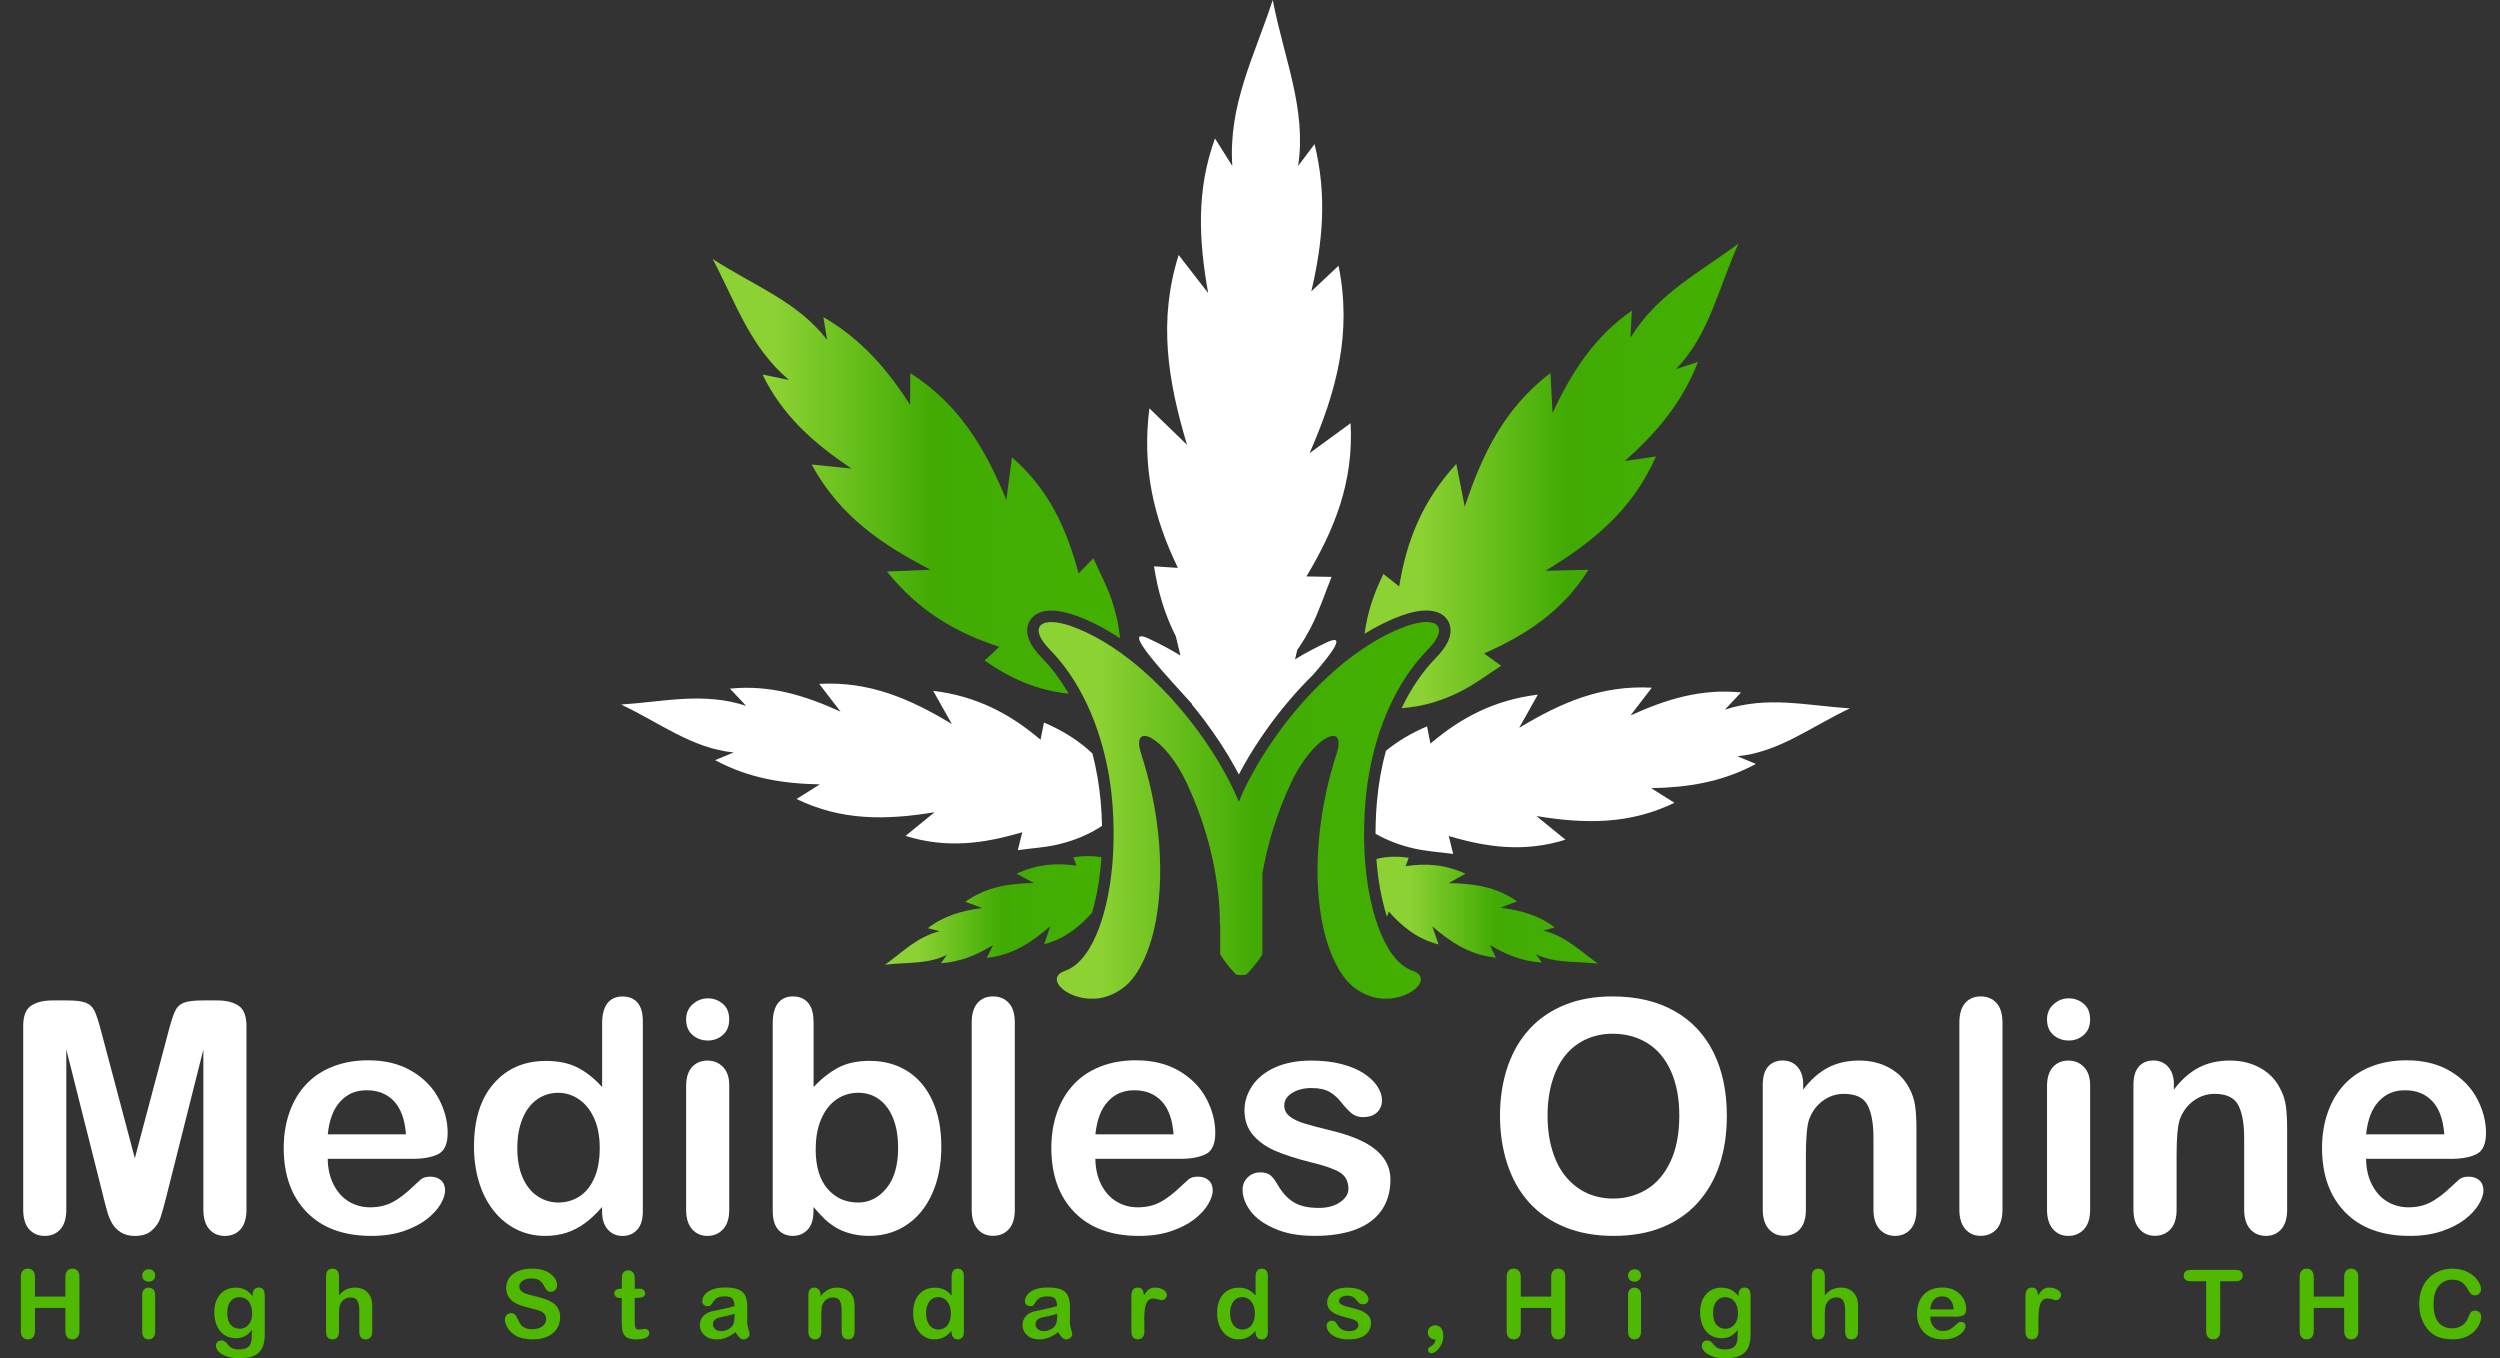 <?xml version="1.0" encoding="UTF-8"?> <svg xmlns="http://www.w3.org/2000/svg" xmlns:xlink="http://www.w3.org/1999/xlink" id="Layer_1" data-name="Layer 1" viewBox="0 0 711.02 386.31"><rect x="0" y="0" width="711.02" height="386.31" fill="#333333" stroke="none"/><defs><style> .cls-1 { fill: url(#linear-gradient-2); } .cls-2 { fill: #fff; } .cls-3 { fill: url(#linear-gradient-4); } .cls-4 { fill: url(#linear-gradient-3); } .cls-5 { fill: url(#linear-gradient-5); } .cls-6 { fill: #4fb901; } .cls-7 { fill: url(#linear-gradient); } </style><linearGradient id="linear-gradient" x1="388.1" y1="135.34" x2="494.46" y2="135.34" gradientUnits="userSpaceOnUse"><stop offset=".15" stop-color="#8cd233"></stop><stop offset=".54" stop-color="#41ab03"></stop><stop offset="1" stop-color="#43b000"></stop></linearGradient><linearGradient id="linear-gradient-2" x1="202.65" y1="135.45" x2="318.52" y2="135.45" xlink:href="#linear-gradient"></linearGradient><linearGradient id="linear-gradient-3" x1="391.47" y1="258.87" x2="454.47" y2="258.87" xlink:href="#linear-gradient"></linearGradient><linearGradient id="linear-gradient-4" x1="251.71" y1="258.92" x2="313.25" y2="258.92" xlink:href="#linear-gradient"></linearGradient><linearGradient id="linear-gradient-5" x1="295.41" y1="230.48" x2="409.27" y2="230.48" xlink:href="#linear-gradient"></linearGradient></defs><g><path class="cls-7" d="M405.66,173.64c4.33,0,5.91,2.22,6.47,3.55,1.19,2.83-.09,6.18-3.79,9.95-3.81,3.89-7.07,8.74-9.71,14.26,6.16-.41,11.98-2.22,17.49-5.12,3.62-1.9,6.93-4.4,10.83-6.93-2.19-1.56-3.32-2.37-4.89-3.49,11.96-5.31,22.24-11.9,29.71-23.8-4.48.1-7.56.17-12.2.27,13.87-8.4,24.88-17.62,31.4-32.51-3.87.57-6.37.93-8.87,1.3,8.96-7.96,16.29-16.5,20.83-28.19-2.67.87-4.46,1.45-6.24,2.03,9.51-9.9,11.94-22.81,17.76-35.7-11.41,8.51-23.09,14.3-30.72,26.79.16-3.27.25-5.15.37-7.69-10.72,7.46-17.04,17.37-22.54,29.11-.22-4.21-.38-7.24-.59-11.39-13.08,10-19.33,22.88-24.38,38.03-.9-4.56-1.53-7.75-2.4-12.18-9.62,10.5-14.18,21.92-16.25,34.86-1.86-1.47-2.94-2.32-4.48-3.54-2.82,5.64-4.62,11.27-5.36,16.99,3.46-2.14,7.06-3.93,10.76-5.25,2.55-.91,4.84-1.37,6.8-1.37Z"></path><path class="cls-1" d="M224.4,108.07c-3.21-.66-5.06-1.04-7.54-1.55,5.72,11.74,14.55,19.51,25.31,26.75-4.19-.43-7.21-.74-11.34-1.16,7.87,14.46,19.65,22.61,33.84,29.93-4.65.19-7.89.32-12.4.51,8.9,11.11,19.49,17.38,31.95,21.41-1.73,1.61-2.74,2.55-4.18,3.89,7.54,5.35,15.39,8.56,23.88,9.45-2.2-3.84-4.74-7.26-7.57-10.15-3.7-3.76-4.97-7.11-3.79-9.94.56-1.33,2.14-3.55,6.47-3.55,1.96,0,4.25.46,6.8,1.37,4.39,1.57,8.65,3.81,12.7,6.5-.33-3.71-1.15-7.38-2.39-10.99-1.32-3.87-3.29-7.53-5.18-11.77-1.88,1.92-2.86,2.92-4.2,4.3-3.41-12.63-8.35-23.8-18.95-33.01-.59,4.44-.99,7.5-1.6,12.1-6.17-15-13.59-27.29-27.3-36.02-.03,3.91-.06,6.44-.08,8.97-6.49-10.08-13.81-18.63-24.65-24.91.45,2.77.75,4.63,1.05,6.48-8.32-10.91-20.7-15.3-32.55-23.03,6.66,12.58,10.58,25.01,21.76,34.46Z"></path><path class="cls-2" d="M494.11,215.09c11.91-1.18,20.85-8.36,32.01-13.62-12.39-.82-23.42-3.6-35.55.36,1.96-2.08,3.09-3.28,4.6-4.89-11.34-1.13-21.15,1.87-31.45,6.54,2.24-2.91,3.85-5.01,6.06-7.89-14.34-.78-25.79,4.23-37.72,11.41,1.99-3.54,3.38-6.01,5.31-9.44-12.33,1.52-21.83,6.5-30.54,13.92-.4-2.03-.64-3.2-.97-4.89-4.41,1.87-8.3,4.16-11.7,6.95-1.22,4.53-2.09,9.32-2.53,14.26-.22,2.47-.42,5.69-.42,9.33,3.4,1.94,7.07,3.31,10.97,4.19,3.48.79,7.09,1.01,11.11,1.54-.57-2.28-.86-3.46-1.26-5.09,10.94,3.25,21.5,4.7,33.19,1.05-3.03-2.47-5.11-4.17-8.25-6.73,13.96,2.29,26.49,2.41,39.25-3.77-2.89-1.82-4.76-2.99-6.62-4.16,10.46-.2,20.16-1.72,29.79-6.89-2.27-.94-3.78-1.56-5.29-2.19Z"></path><path class="cls-2" d="M257.55,237.74c11.7,3.65,22.25,2.2,33.19-1.05-.41,1.63-.7,2.81-1.26,5.09,4.02-.54,7.63-.75,11.11-1.54,4.63-1.05,8.94-2.78,12.84-5.35-.06-2.72-.22-5.14-.4-7.09-.42-4.67-1.22-9.19-2.33-13.5-3.85-3.64-8.44-6.54-13.79-8.8-.33,1.68-.57,2.86-.97,4.89-8.7-7.41-18.21-12.4-30.54-13.92,1.93,3.43,3.32,5.9,5.31,9.44-11.93-7.18-23.38-12.19-37.72-11.41,2.21,2.88,3.82,4.98,6.06,7.89-10.3-4.67-20.11-7.67-31.45-6.54,1.52,1.61,2.65,2.81,4.6,4.89-12.14-3.96-23.16-1.18-35.55-.36,11.17,5.26,20.1,12.44,32.01,13.62-1.51.62-3.03,1.25-5.29,2.19,9.63,5.18,19.33,6.69,29.79,6.89-1.87,1.17-3.73,2.35-6.62,4.16,12.76,6.18,25.29,6.06,39.25,3.77-3.13,2.56-5.22,4.26-8.25,6.73Z"></path><path class="cls-4" d="M438.87,264.67c1.41-.38,2.23-.6,3.32-.9-4.64-3.54-9.72-4.87-15.47-5.61,1.76-.67,3.03-1.15,4.76-1.81-6.04-4.2-12.38-5.09-19.51-5.17,1.82-1.01,3.09-1.71,4.85-2.69-5.78-2.65-11.27-3.03-17.06-2.14.37-.99.58-1.57.89-2.39-3.24-.5-6.29-.4-9.19.33.38,5.31,1.26,11.02,3.01,16.45.17-.55.32-.99.48-1.52,3.9,4.36,8.11,7.83,14.19,9.38-.66-1.89-1.11-3.19-1.79-5.15,5.47,4.75,10.9,8.17,18.13,8.91-.77-1.57-1.27-2.58-1.77-3.6,4.61,2.72,9.25,4.67,14.84,5-.74-1.02-1.23-1.7-1.72-2.38,5.51,2.69,11.34,1.96,17.62,2.67-5.18-3.69-9.24-7.86-15.6-9.4Z"></path><path class="cls-3" d="M310.56,259.61c1.57-5.25,2.36-10.72,2.7-15.8-2.54-.45-5.2-.44-7.99.01.31.82.53,1.4.91,2.38-5.79-.84-11.28-.42-17.04,2.29,1.77.96,3.05,1.66,4.87,2.65-7.13.14-13.46,1.08-19.47,5.33,1.74.65,3.01,1.12,4.78,1.77-5.74.78-10.81,2.16-15.42,5.74,1.1.29,1.92.5,3.33.87-6.35,1.59-10.37,5.8-15.52,9.53,6.28-.76,12.11-.08,17.6-2.82-.49.68-.97,1.37-1.7,2.39,5.59-.38,10.21-2.37,14.8-5.13-.49,1.02-.98,2.03-1.74,3.61,7.22-.8,12.62-4.26,18.05-9.06-.66,1.96-1.1,3.27-1.74,5.17,5.79-1.53,9.86-4.8,13.58-8.92Z"></path><path class="cls-2" d="M339.04,200.43c1.26,1.51,2.46,3.04,3.6,4.57,3.38,4.5,6.26,8.99,8.54,13.11.39.71.78,1.44,1.16,2.16.38-.73.76-1.45,1.16-2.16,1.98-3.58,4.41-7.44,7.23-11.34,3.66-5.06,7.96-10.2,12.77-14.91,5.37-6.18,9.67-11.93,3.68-9.09-3.12,1.48-6.08,3.02-8.86,4.75.23-.99.45-1.88.64-2.68,1.45-2.09,2.78-4.29,3.96-6.6,2.22-4.33,3.72-9.04,5.79-14.17-3.2-.06-4.86-.09-7.15-.13,7.99-13.34,13.46-26.8,12.57-43.58-4.29,3.13-7.24,5.29-11.68,8.53,7.73-17.68,12.12-34.22,8.24-53.31-3.38,3.18-5.56,5.24-7.74,7.29,3.26-13.92,4.52-27.3.92-41.89-2,2.67-3.34,4.45-4.67,6.23,2.46-16.19-4.03-30.57-7.22-47.22-5.26,16.12-12.65,29.73-11.5,47.21-2.09-3.33-3.3-5.25-4.92-7.83-5.31,14.62-4.66,28.67-1.95,43.97-3.1-4-5.33-6.88-8.39-10.82-5.87,18.72-3.1,35.65,2.38,53.99-4.01-3.89-6.8-6.6-10.7-10.37-2.15,16.86,1.25,31.22,8.11,45.37-2.81-.19-4.45-.29-6.79-.45,1.1,7.28,3.13,13.9,6.2,19.91.29,1.2.74,3.09,1.31,5.48-2.78-1.73-5.74-3.27-8.86-4.75-9.35-4.43,6.38,12.07,12.1,18.45.02.1.05.2.07.3Z"></path><path class="cls-5" d="M401.83,276.13c-4.6-1.57-7.77-6.89-9.77-12.31-.59-1.6-1.1-3.26-1.55-4.96-1.14-4.27-1.86-8.83-2.24-13.46-.28-3.46-.37-6.94-.3-10.38.05-2.55.19-5.06.41-7.51.3-3.29.78-6.57,1.44-9.8,1.16-5.66,2.86-11.14,5.14-16.23,2.82-6.31,6.5-12.01,11.04-16.64,6.6-6.71,2.51-9.8-6.04-6.75-4.12,1.47-8.22,3.64-12.21,6.32-9.12,6.11-17.66,14.92-24.47,24.38-1.68,2.34-3.26,4.72-4.72,7.11-.77,1.27-1.51,2.53-2.21,3.8-.88,1.6-1.85,3.48-2.77,5.47-.14.3-.28.6-.41.9-.29.65-.57,1.3-.84,1.96-.47-1.15-.98-2.27-1.49-3.36-.13-.27-.25-.55-.38-.81-.73-1.5-1.47-2.91-2.15-4.15-1.12-2.03-2.34-4.06-3.64-6.08-1.21-1.88-2.49-3.75-3.84-5.6-6.28-8.57-13.96-16.56-22.19-22.42-4.53-3.23-9.22-5.82-13.93-7.51-8.55-3.05-12.63.04-6.04,6.75,3.57,3.64,6.59,7.95,9.1,12.68,3.49,6.59,5.96,14.04,7.39,21.77.5,2.71.89,5.46,1.13,8.22.15,1.64.26,3.31.33,5,.17,3.99.13,8.09-.17,12.15-.39,5.3-1.23,10.54-2.61,15.37-.37,1.29-.78,2.56-1.23,3.79-2,5.42-5.17,10.74-9.77,12.31-6.12,2.11,1.14,9.04,9.89,7.75,2.12-.31,4.26-1.21,6.41-2.72,5.19-3.6,8.38-12.33,9.67-19.68,2.68-15.01.49-32.6-4.22-46.96-3.21-9.78,6.73-5.19,13.02,8.35,4.7,10.12,7.89,21.15,9,32.6.23,2.37.33,4.72.32,7.05.03.08.07.16.1.24v8.24c0,.15.01.29.02.44,1.23,2.03,2.79,3.93,4.52,5.72.23.05.46.07.7.1,0,0,0,.01.01.02.05,0,.1,0,.16,0,.2.02.39.02.59.02.2,0,.39,0,.59-.02.05,0,.1,0,.16,0,0,0,0-.01.01-.02.11-.01.23-.03.34-.05.12-.02.24-.02.36-.05.13-.13.25-.27.38-.41,1.57-1.67,3.01-3.43,4.14-5.31,0-.15.02-.29.02-.44v-22.53c1.55-8.95,4.3-17.56,8.04-25.61,6.29-13.54,16.23-18.12,13.02-8.35-4.71,14.36-6.9,31.95-4.22,46.96,1.29,7.34,4.48,16.08,9.67,19.68,2.15,1.51,4.29,2.41,6.41,2.72,8.75,1.29,16.01-5.65,9.89-7.75Z"></path></g><g><g><path class="cls-6" d="M9.94,363.2v5.57h8.65v-5.57c0-.8.18-1.39.55-1.79.36-.4.84-.6,1.44-.6s1.09.2,1.46.59c.37.39.56.99.56,1.8v15.33c0,.81-.19,1.41-.57,1.8-.38.4-.86.6-1.46.6s-1.08-.2-1.44-.6c-.36-.4-.54-1-.54-1.8v-6.54h-8.65v6.54c0,.81-.19,1.41-.57,1.8-.38.4-.86.6-1.46.6s-1.08-.2-1.44-.6c-.36-.4-.54-1-.54-1.8v-15.33c0-.8.18-1.39.53-1.79.36-.4.84-.6,1.45-.6s1.09.2,1.46.59c.37.39.56.99.56,1.8Z"></path><path class="cls-6" d="M42.31,364.52c-.51,0-.95-.15-1.31-.46s-.55-.75-.55-1.31c0-.51.19-.93.56-1.27s.81-.5,1.3-.5.9.15,1.27.45.55.74.55,1.31-.18.99-.54,1.31-.79.47-1.28.47ZM44.13,368.26v10.47c0,.73-.18,1.27-.53,1.65-.35.37-.8.56-1.34.56s-.98-.19-1.31-.57c-.34-.38-.51-.92-.51-1.63v-10.36c0-.72.17-1.26.51-1.62.34-.36.78-.54,1.31-.54s.98.18,1.34.54c.35.36.53.87.53,1.51Z"></path><path class="cls-6" d="M75.3,368.86v10.52c0,1.2-.13,2.24-.39,3.11-.26.87-.68,1.58-1.25,2.15-.58.57-1.33.99-2.26,1.26-.93.27-2.09.41-3.47.41-1.27,0-2.4-.17-3.4-.52-1-.35-1.77-.8-2.31-1.35s-.81-1.12-.81-1.71c0-.44.15-.8.46-1.08.31-.28.67-.42,1.11-.42.54,0,1.01.23,1.42.7.2.24.4.48.61.72s.45.45.7.62.56.3.92.38c.36.08.77.13,1.24.13.95,0,1.69-.13,2.22-.39.53-.26.9-.63,1.11-1.09.21-.47.33-.97.37-1.51.04-.54.06-1.4.08-2.58-.57.78-1.22,1.37-1.96,1.78-.74.41-1.63.61-2.65.61-1.23,0-2.31-.31-3.23-.93s-1.63-1.49-2.12-2.6c-.49-1.12-.74-2.4-.74-3.86,0-1.09.15-2.07.45-2.95s.73-1.61,1.29-2.22,1.2-1.06,1.93-1.36c.73-.31,1.53-.46,2.4-.46,1.04,0,1.95.2,2.71.59.76.39,1.48,1.01,2.13,1.85v-.49c0-.63.16-1.12.47-1.46.31-.34.72-.52,1.21-.52.71,0,1.18.23,1.42.68.23.46.35,1.11.35,1.97ZM64.63,373.45c0,1.47.33,2.58.98,3.33.65.75,1.5,1.13,2.53,1.13.61,0,1.19-.16,1.73-.48.54-.32.99-.81,1.33-1.46.34-.65.51-1.44.51-2.37,0-1.48-.33-2.63-.99-3.45-.66-.82-1.53-1.23-2.61-1.23s-1.9.39-2.53,1.18c-.63.79-.95,1.91-.95,3.36Z"></path><path class="cls-6" d="M96.41,363.02v5.37c.47-.53.92-.95,1.37-1.26.44-.31.94-.54,1.48-.7.54-.16,1.12-.23,1.74-.23.94,0,1.77.19,2.49.58.72.39,1.29.96,1.71,1.7.26.43.44.92.53,1.45s.13,1.15.13,1.85v6.94c0,.73-.17,1.27-.51,1.65-.34.37-.78.56-1.34.56-1.21,0-1.82-.73-1.82-2.2v-6.12c0-1.16-.18-2.05-.53-2.67s-1.02-.94-2-.94c-.66,0-1.25.18-1.77.55-.53.37-.92.87-1.18,1.51-.2.54-.3,1.5-.3,2.88v4.79c0,.72-.16,1.26-.49,1.64-.33.38-.78.56-1.37.56-1.21,0-1.82-.73-1.82-2.2v-15.71c0-.73.16-1.29.48-1.65.32-.37.77-.55,1.34-.55s1.04.19,1.37.56c.33.37.49.92.49,1.65Z"></path><path class="cls-6" d="M159.29,374.76c0,1.18-.31,2.23-.92,3.17s-1.52,1.67-2.7,2.2c-1.19.53-2.59.8-4.22.8-1.95,0-3.56-.36-4.83-1.09-.9-.52-1.63-1.22-2.19-2.09-.56-.87-.84-1.72-.84-2.54,0-.48.17-.89.51-1.23.34-.34.77-.51,1.29-.51.42,0,.78.13,1.07.4.29.27.54.66.75,1.18.25.62.52,1.14.82,1.55.29.42.7.76,1.23,1.03.53.27,1.23.41,2.09.41,1.19,0,2.15-.27,2.89-.82.74-.54,1.11-1.22,1.11-2.04,0-.65-.2-1.17-.6-1.57s-.92-.71-1.55-.92c-.63-.21-1.48-.44-2.54-.68-1.42-.33-2.61-.71-3.57-1.15-.96-.44-1.72-1.04-2.28-1.79-.56-.76-.84-1.7-.84-2.82s.3-2.02.89-2.85c.59-.83,1.45-1.47,2.58-1.92,1.12-.45,2.45-.67,3.97-.67,1.21,0,2.26.15,3.15.44.89.3,1.62.69,2.21,1.18.58.49,1.01,1.01,1.28,1.55s.4,1.07.4,1.58c0,.47-.17.89-.51,1.27-.34.38-.76.56-1.26.56-.46,0-.81-.11-1.05-.34s-.5-.59-.78-1.11c-.36-.73-.79-1.31-1.29-1.72-.5-.41-1.31-.62-2.43-.62-1.03,0-1.87.22-2.5.67-.63.45-.95.98-.95,1.61,0,.39.11.73.32,1.01s.51.53.89.73c.38.2.76.36,1.15.48.39.11,1.03.28,1.92.5,1.12.26,2.12.54,3.03.85s1.67.69,2.31,1.13c.63.44,1.13,1,1.48,1.68.36.68.53,1.51.53,2.49Z"></path><path class="cls-6" d="M176.45,366.52h.4v-2.18c0-.58.02-1.04.05-1.37.03-.33.12-.62.26-.86.14-.25.35-.45.62-.6.27-.16.57-.23.9-.23.47,0,.89.17,1.27.52.25.23.41.51.48.84.07.33.1.8.1,1.41v2.47h1.35c.52,0,.92.12,1.19.37s.41.55.41.94c0,.49-.2.83-.59,1.02-.39.19-.95.29-1.68.29h-.69v6.66c0,.57.02,1,.06,1.31.04.3.15.55.32.74.18.19.46.29.86.29.22,0,.51-.04.88-.11s.66-.11.86-.11c.3,0,.56.12.8.35s.36.52.36.87c0,.58-.32,1.03-.97,1.34s-1.58.46-2.79.46c-1.15,0-2.02-.19-2.62-.57-.59-.38-.98-.91-1.17-1.58-.18-.67-.28-1.57-.28-2.69v-6.95h-.49c-.53,0-.94-.12-1.21-.37-.28-.25-.42-.56-.42-.94s.15-.69.44-.94c.29-.24.72-.37,1.27-.37Z"></path><path class="cls-6" d="M209.15,378.89c-.89.68-1.75,1.19-2.58,1.53-.83.34-1.77.51-2.8.51-.94,0-1.77-.18-2.49-.55s-1.27-.87-1.65-1.49c-.39-.63-.58-1.31-.58-2.04,0-.99.32-1.84.96-2.54.64-.7,1.52-1.17,2.63-1.41.23-.05.81-.17,1.74-.36s1.72-.36,2.38-.51c.66-.15,1.38-.34,2.15-.56-.04-.96-.24-1.66-.59-2.1-.35-.45-1.06-.67-2.15-.67-.94,0-1.64.13-2.11.38-.47.26-.88.64-1.21,1.15-.34.51-.58.85-.71,1.01-.14.16-.44.25-.9.25-.41,0-.77-.13-1.07-.39s-.45-.59-.45-1c0-.64.23-1.26.69-1.86.46-.6,1.17-1.1,2.15-1.49.97-.39,2.18-.58,3.63-.58,1.62,0,2.89.19,3.82.56s1.58.97,1.96,1.79.57,1.89.57,3.24c0,.85,0,1.57,0,2.16,0,.59-.01,1.25-.02,1.98,0,.68.11,1.39.34,2.13.23.74.34,1.21.34,1.43,0,.37-.18.71-.53,1.02-.36.3-.76.46-1.21.46-.38,0-.75-.17-1.12-.52s-.76-.86-1.17-1.52ZM208.91,373.65c-.54.19-1.32.4-2.35.62s-1.74.38-2.14.48c-.4.1-.77.3-1.13.6-.36.3-.54.71-.54,1.24s.21,1.01.63,1.4.98.58,1.66.58c.73,0,1.4-.16,2.02-.47.62-.31,1.07-.72,1.36-1.21.33-.55.5-1.45.5-2.71v-.52Z"></path><path class="cls-6" d="M233.39,368.21v.44c.65-.84,1.36-1.46,2.12-1.85s1.65-.59,2.65-.59,1.84.21,2.6.62c.76.42,1.34,1,1.71,1.76.24.44.4.92.47,1.43.07.51.11,1.17.11,1.96v6.74c0,.73-.17,1.27-.51,1.65s-.78.56-1.32.56-.99-.19-1.34-.57c-.34-.38-.51-.92-.51-1.63v-6.04c0-1.19-.17-2.11-.51-2.74-.34-.63-1.01-.95-2.02-.95-.66,0-1.25.19-1.79.58s-.94.91-1.19,1.59c-.18.54-.27,1.55-.27,3.03v4.54c0,.73-.17,1.29-.52,1.65s-.79.55-1.34.55-.97-.19-1.31-.57c-.34-.38-.51-.92-.51-1.63v-10.47c0-.69.15-1.21.46-1.55s.72-.51,1.25-.51c.32,0,.62.08.88.23s.47.38.63.68.24.67.24,1.1Z"></path><path class="cls-6" d="M270.64,378.86v-.36c-.49.56-.98,1.01-1.46,1.36s-1,.62-1.56.8c-.56.18-1.18.27-1.84.27-.88,0-1.7-.18-2.45-.55s-1.4-.89-1.95-1.57c-.55-.68-.96-1.48-1.25-2.4-.28-.92-.42-1.92-.42-2.99,0-2.26.56-4.03,1.69-5.29,1.12-1.26,2.6-1.9,4.44-1.9,1.06,0,1.96.18,2.68.54.73.36,1.44.91,2.13,1.65v-5.35c0-.74.15-1.3.45-1.68.3-.38.73-.57,1.29-.57s.99.17,1.29.52.45.87.45,1.55v15.98c0,.69-.16,1.21-.49,1.55-.32.34-.74.52-1.25.52s-.92-.18-1.25-.54c-.33-.36-.49-.87-.49-1.53ZM263.39,373.54c0,.98.16,1.82.47,2.51.31.69.74,1.21,1.27,1.56s1.13.52,1.77.52,1.24-.17,1.77-.5c.53-.33.96-.84,1.28-1.53.32-.68.48-1.54.48-2.57,0-.96-.16-1.79-.48-2.49-.32-.69-.75-1.22-1.3-1.59s-1.14-.55-1.79-.55-1.28.19-1.81.56c-.53.38-.94.92-1.23,1.62s-.44,1.52-.44,2.45Z"></path><path class="cls-6" d="M300.91,378.89c-.89.68-1.75,1.19-2.58,1.53-.83.34-1.77.51-2.8.51-.94,0-1.77-.18-2.49-.55s-1.27-.87-1.65-1.49c-.39-.63-.58-1.31-.58-2.04,0-.99.32-1.84.96-2.54.64-.7,1.52-1.17,2.63-1.41.23-.05.81-.17,1.74-.36s1.72-.36,2.38-.51c.66-.15,1.38-.34,2.15-.56-.04-.96-.24-1.66-.59-2.1-.35-.45-1.06-.67-2.15-.67-.94,0-1.64.13-2.11.38-.47.26-.88.64-1.21,1.15-.34.51-.58.85-.71,1.01-.14.16-.44.25-.9.25-.41,0-.77-.13-1.07-.39s-.45-.59-.45-1c0-.64.23-1.26.69-1.86.46-.6,1.17-1.1,2.15-1.49.97-.39,2.18-.58,3.63-.58,1.62,0,2.89.19,3.82.56s1.58.97,1.96,1.79.57,1.89.57,3.24c0,.85,0,1.57,0,2.16,0,.59-.01,1.25-.02,1.98,0,.68.11,1.39.34,2.13.23.74.34,1.21.34,1.43,0,.37-.18.71-.53,1.02-.36.3-.76.46-1.21.46-.38,0-.75-.17-1.12-.52s-.76-.86-1.17-1.52ZM300.67,373.65c-.54.19-1.32.4-2.35.62s-1.74.38-2.14.48c-.4.1-.77.3-1.13.6-.36.3-.54.71-.54,1.24s.21,1.01.63,1.4.98.58,1.66.58c.73,0,1.4-.16,2.02-.47.62-.31,1.07-.72,1.36-1.21.33-.55.5-1.45.5-2.71v-.52Z"></path><path class="cls-6" d="M325.46,375.7v3.03c0,.73-.18,1.29-.53,1.65-.35.37-.8.55-1.34.55s-.97-.19-1.31-.56-.51-.92-.51-1.65v-10.08c0-1.63.6-2.44,1.79-2.44.61,0,1.05.19,1.32.57.27.38.42.94.44,1.69.44-.74.89-1.3,1.36-1.69.46-.38,1.08-.57,1.85-.57s1.52.19,2.25.57c.73.38,1.09.88,1.09,1.51,0,.44-.16.81-.47,1.09-.31.29-.65.43-1.01.43-.13,0-.46-.08-.98-.25-.52-.16-.97-.25-1.37-.25-.54,0-.98.14-1.32.42-.34.28-.61.69-.8,1.24-.19.55-.32,1.2-.39,1.96-.07.76-.11,1.68-.11,2.77Z"></path><path class="cls-6" d="M357.09,378.86v-.36c-.49.56-.98,1.01-1.46,1.36s-1,.62-1.56.8c-.56.18-1.18.27-1.84.27-.88,0-1.7-.18-2.45-.55s-1.4-.89-1.95-1.57c-.55-.68-.96-1.48-1.25-2.4-.28-.92-.42-1.92-.42-2.99,0-2.26.56-4.03,1.69-5.29,1.12-1.26,2.6-1.9,4.44-1.9,1.06,0,1.96.18,2.68.54.73.36,1.44.91,2.13,1.65v-5.35c0-.74.15-1.3.45-1.68.3-.38.73-.57,1.29-.57s.99.17,1.29.52.45.87.45,1.55v15.98c0,.69-.16,1.21-.49,1.55-.32.34-.74.52-1.25.52s-.92-.18-1.25-.54c-.33-.36-.49-.87-.49-1.53ZM349.85,373.54c0,.98.16,1.82.47,2.51.31.69.74,1.21,1.27,1.56s1.13.52,1.77.52,1.24-.17,1.77-.5c.53-.33.96-.84,1.28-1.53.32-.68.48-1.54.48-2.57,0-.96-.16-1.79-.48-2.49-.32-.69-.75-1.22-1.3-1.59s-1.14-.55-1.79-.55-1.28.19-1.81.56c-.53.38-.94.92-1.23,1.62s-.44,1.52-.44,2.45Z"></path><path class="cls-6" d="M389.92,376.19c0,1-.25,1.86-.74,2.57-.5.71-1.23,1.25-2.19,1.62s-2.14.55-3.53.55-2.46-.2-3.4-.6c-.94-.4-1.64-.9-2.09-1.49-.45-.6-.67-1.2-.67-1.8,0-.4.14-.74.43-1.02.29-.28.65-.42,1.09-.42.39,0,.68.09.89.28.21.19.41.45.59.78.38.65.83,1.13,1.36,1.45.53.32,1.24.48,2.15.48.74,0,1.34-.16,1.81-.48.47-.32.71-.69.71-1.11,0-.64-.25-1.1-.74-1.39s-1.3-.57-2.42-.84c-1.27-.31-2.3-.63-3.1-.97-.8-.34-1.43-.79-1.91-1.35-.48-.56-.71-1.24-.71-2.06,0-.72.22-1.41.66-2.06s1.09-1.16,1.95-1.55c.86-.38,1.9-.58,3.11-.58.95,0,1.81.1,2.57.29s1.39.46,1.9.78c.51.33.89.69,1.16,1.09.26.4.4.79.4,1.17,0,.42-.14.76-.42,1.02s-.69.4-1.21.4c-.38,0-.7-.11-.96-.32-.27-.21-.57-.53-.91-.96-.28-.35-.61-.64-.99-.85-.38-.21-.89-.32-1.54-.32s-1.22.14-1.66.42c-.44.28-.66.63-.66,1.04,0,.38.16.69.49.94.32.24.76.44,1.31.6.55.16,1.3.35,2.27.58,1.14.27,2.08.6,2.8.98.72.38,1.27.83,1.65,1.35s.56,1.11.56,1.77Z"></path><path class="cls-6" d="M408.26,380.96c-.59,0-1.11-.18-1.54-.54-.43-.36-.65-.86-.65-1.51,0-.56.21-1.03.63-1.41.42-.38.92-.57,1.5-.57.43,0,.82.12,1.17.34.35.23.62.57.82,1.01.2.45.3,1,.3,1.65,0,.88-.19,1.7-.57,2.46-.38.76-.84,1.37-1.38,1.82-.54.45-1.04.67-1.48.67-.28,0-.51-.09-.68-.27-.17-.18-.26-.39-.26-.63,0-.36.18-.66.55-.88,1.05-.58,1.58-1.3,1.58-2.16Z"></path><path class="cls-6" d="M432.52,363.2v5.57h8.65v-5.57c0-.8.18-1.39.55-1.79.36-.4.84-.6,1.44-.6s1.09.2,1.46.59.56.99.56,1.8v15.33c0,.81-.19,1.41-.57,1.8-.38.4-.86.6-1.46.6s-1.08-.2-1.44-.6c-.36-.4-.54-1-.54-1.8v-6.54h-8.65v6.54c0,.81-.19,1.41-.57,1.8-.38.4-.86.6-1.46.6s-1.08-.2-1.44-.6c-.36-.4-.54-1-.54-1.8v-15.33c0-.8.18-1.39.53-1.79.35-.4.84-.6,1.45-.6s1.09.2,1.46.59c.37.39.56.99.56,1.8Z"></path><path class="cls-6" d="M464.9,364.52c-.51,0-.95-.15-1.32-.46s-.55-.75-.55-1.31c0-.51.19-.93.56-1.27s.81-.5,1.3-.5.9.15,1.27.45c.37.3.55.74.55,1.31s-.18.99-.54,1.31c-.36.31-.79.47-1.28.47ZM466.72,368.26v10.47c0,.73-.17,1.27-.53,1.65-.35.37-.8.56-1.33.56s-.98-.19-1.32-.57c-.34-.38-.51-.92-.51-1.63v-10.36c0-.72.17-1.26.51-1.62.34-.36.78-.54,1.32-.54s.98.18,1.33.54c.35.36.53.87.53,1.51Z"></path><path class="cls-6" d="M497.88,368.86v10.52c0,1.2-.13,2.24-.39,3.11-.26.87-.68,1.58-1.25,2.15-.58.57-1.33.99-2.26,1.26-.93.27-2.09.41-3.47.41-1.27,0-2.4-.17-3.4-.52-1-.35-1.77-.8-2.31-1.35-.54-.55-.81-1.12-.81-1.71,0-.44.15-.8.46-1.08.31-.28.67-.42,1.11-.42.54,0,1.01.23,1.42.7.2.24.4.48.61.72s.45.45.7.62c.26.17.56.3.92.38.36.08.77.13,1.24.13.95,0,1.69-.13,2.22-.39s.89-.63,1.11-1.09c.21-.47.33-.97.37-1.51.04-.54.06-1.4.08-2.58-.57.78-1.22,1.37-1.96,1.78-.74.41-1.63.61-2.65.61-1.23,0-2.31-.31-3.23-.93s-1.63-1.49-2.12-2.6c-.5-1.12-.74-2.4-.74-3.86,0-1.09.15-2.07.45-2.95.3-.88.73-1.61,1.29-2.22s1.2-1.06,1.93-1.36c.73-.31,1.53-.46,2.4-.46,1.04,0,1.95.2,2.71.59s1.48,1.01,2.13,1.85v-.49c0-.63.16-1.12.47-1.46.32-.34.72-.52,1.21-.52.71,0,1.18.23,1.42.68.23.46.35,1.11.35,1.97ZM487.21,373.45c0,1.47.33,2.58.98,3.33.65.75,1.5,1.13,2.53,1.13.61,0,1.19-.16,1.73-.48.54-.32.99-.81,1.33-1.46s.51-1.44.51-2.37c0-1.48-.33-2.63-.99-3.45-.66-.82-1.53-1.23-2.61-1.23s-1.9.39-2.53,1.18c-.63.79-.95,1.91-.95,3.36Z"></path><path class="cls-6" d="M518.99,363.02v5.37c.47-.53.92-.95,1.37-1.26.45-.31.94-.54,1.48-.7.54-.16,1.12-.23,1.74-.23.94,0,1.76.19,2.49.58.72.39,1.29.96,1.71,1.7.26.43.44.92.53,1.45s.13,1.15.13,1.85v6.94c0,.73-.17,1.27-.51,1.65-.34.37-.78.56-1.34.56-1.21,0-1.82-.73-1.82-2.2v-6.12c0-1.16-.18-2.05-.53-2.67s-1.02-.94-2-.94c-.66,0-1.25.18-1.77.55s-.92.87-1.18,1.51c-.2.54-.3,1.5-.3,2.88v4.79c0,.72-.16,1.26-.49,1.64s-.79.56-1.37.56c-1.21,0-1.82-.73-1.82-2.2v-15.71c0-.73.16-1.29.48-1.65s.77-.55,1.34-.55,1.04.19,1.37.56c.33.37.49.92.49,1.65Z"></path><path class="cls-6" d="M556.17,374.46h-7.2c0,.82.18,1.55.51,2.18.33.63.76,1.1,1.31,1.42.54.32,1.14.48,1.8.48.44,0,.84-.05,1.21-.15s.72-.26,1.06-.48.66-.45.94-.7c.29-.25.66-.58,1.12-1.01.19-.16.46-.24.81-.24.38,0,.68.1.92.31.23.2.35.49.35.86,0,.33-.13.71-.39,1.15-.26.44-.65.86-1.18,1.26s-1.19.74-1.98,1-1.71.4-2.75.4c-2.37,0-4.2-.66-5.52-1.99-1.31-1.33-1.97-3.13-1.97-5.4,0-1.07.16-2.06.49-2.98.32-.92.8-1.7,1.42-2.36.62-.66,1.38-1.16,2.29-1.51.91-.35,1.92-.52,3.02-.52,1.44,0,2.67.3,3.7.9,1.03.6,1.8,1.37,2.31,2.32.51.95.77,1.91.77,2.89,0,.91-.27,1.5-.8,1.77-.53.27-1.28.41-2.24.41ZM548.97,372.4h6.68c-.09-1.24-.43-2.17-1.02-2.78-.59-.62-1.37-.92-2.33-.92s-1.67.31-2.26.93c-.59.62-.95,1.55-1.07,2.77Z"></path><path class="cls-6" d="M579.75,375.7v3.03c0,.73-.17,1.29-.53,1.65s-.8.55-1.34.55-.97-.19-1.31-.56-.51-.92-.51-1.65v-10.08c0-1.63.6-2.44,1.79-2.44.61,0,1.05.19,1.32.57.27.38.42.94.45,1.69.44-.74.89-1.3,1.36-1.69.46-.38,1.08-.57,1.86-.57s1.52.19,2.25.57c.73.38,1.09.88,1.09,1.51,0,.44-.16.81-.47,1.09-.31.29-.65.43-1,.43-.13,0-.46-.08-.98-.25-.52-.16-.97-.25-1.37-.25-.54,0-.98.14-1.32.42-.34.28-.61.69-.8,1.24-.19.55-.32,1.2-.39,1.96-.07.76-.11,1.68-.11,2.77Z"></path><path class="cls-6" d="M635.81,364.4h-4.37v14.13c0,.81-.18,1.42-.55,1.81-.37.39-.84.59-1.43.59s-1.08-.2-1.45-.6c-.37-.4-.56-1-.56-1.8v-14.13h-4.37c-.68,0-1.19-.15-1.52-.44-.33-.3-.5-.69-.5-1.17s.17-.9.52-1.19c.35-.29.85-.44,1.5-.44h12.73c.69,0,1.21.15,1.54.45.34.3.51.69.51,1.18s-.17.88-.51,1.17c-.34.3-.85.44-1.54.44Z"></path><path class="cls-6" d="M658.05,363.2v5.57h8.65v-5.57c0-.8.18-1.39.55-1.79.36-.4.84-.6,1.44-.6s1.09.2,1.46.59c.37.39.56.99.56,1.8v15.33c0,.81-.19,1.41-.57,1.8-.38.4-.86.6-1.46.6s-1.08-.2-1.44-.6c-.36-.4-.54-1-.54-1.8v-6.54h-8.65v6.54c0,.81-.19,1.41-.57,1.8-.38.4-.86.6-1.46.6s-1.08-.2-1.44-.6c-.36-.4-.54-1-.54-1.8v-15.33c0-.8.18-1.39.53-1.79.35-.4.84-.6,1.45-.6s1.09.2,1.46.59c.37.39.56.99.56,1.8Z"></path><path class="cls-6" d="M705.67,374.46c0,.62-.16,1.29-.46,2.01-.31.72-.8,1.43-1.46,2.12-.67.7-1.52,1.26-2.55,1.69s-2.24.65-3.62.65c-1.04,0-1.99-.1-2.85-.29s-1.63-.5-2.33-.91-1.34-.95-1.92-1.63c-.52-.61-.97-1.29-1.33-2.05-.37-.76-.65-1.56-.83-2.42-.18-.86-.28-1.77-.28-2.73,0-1.57.23-2.97.69-4.21.46-1.24,1.13-2.3,1.99-3.18.86-.88,1.88-1.55,3.04-2.01s2.4-.69,3.71-.69c1.6,0,3.03.31,4.28.94s2.21,1.4,2.87,2.33c.67.92,1,1.8,1,2.62,0,.45-.16.85-.49,1.19-.32.35-.71.52-1.17.52-.51,0-.9-.12-1.15-.36-.26-.24-.54-.65-.86-1.23-.52-.96-1.14-1.69-1.84-2.16s-1.58-.72-2.61-.72c-1.65,0-2.96.62-3.93,1.84s-1.46,2.98-1.46,5.24c0,1.51.22,2.77.65,3.78s1.04,1.75,1.83,2.25c.79.5,1.72.74,2.78.74,1.15,0,2.12-.28,2.92-.84.8-.56,1.4-1.39,1.8-2.47.17-.51.38-.93.63-1.25s.66-.48,1.21-.48c.48,0,.89.16,1.23.49s.51.73.51,1.22Z"></path></g><g><path class="cls-2" d="M29.42,340.45l-10.56-41.96v45.46c0,2.52-.56,4.4-1.68,5.66s-2.61,1.89-4.47,1.89-3.26-.62-4.4-1.86c-1.14-1.24-1.71-3.14-1.71-5.68v-52.11c0-2.88.75-4.81,2.25-5.82,1.5-1,3.52-1.5,6.06-1.5h4.13c2.49,0,4.29.22,5.41.67s1.95,1.26,2.49,2.43,1.15,3.07,1.84,5.71l9.57,36.07,9.57-36.07c.69-2.63,1.3-4.54,1.84-5.71s1.37-1.98,2.49-2.43,2.93-.67,5.41-.67h4.13c2.54,0,4.57.5,6.06,1.5,1.5,1,2.25,2.94,2.25,5.82v52.11c0,2.52-.56,4.4-1.68,5.66s-2.63,1.89-4.51,1.89c-1.77,0-3.22-.63-4.36-1.89-1.14-1.26-1.71-3.14-1.71-5.66v-45.46l-10.56,41.96c-.69,2.73-1.25,4.72-1.68,6-.43,1.27-1.24,2.43-2.4,3.48s-2.79,1.57-4.85,1.57c-1.56,0-2.88-.34-3.95-1.01s-1.92-1.53-2.52-2.58c-.6-1.05-1.07-2.21-1.42-3.48-.34-1.27-.7-2.6-1.06-3.98Z"></path><path class="cls-2" d="M117.2,329.57h-23.99c.03,2.79.59,5.24,1.68,7.37,1.09,2.13,2.54,3.73,4.36,4.81,1.81,1.08,3.81,1.62,6,1.62,1.47,0,2.81-.17,4.02-.52,1.21-.34,2.39-.88,3.53-1.62,1.14-.73,2.19-1.52,3.14-2.36.96-.84,2.2-1.98,3.73-3.41.63-.54,1.53-.81,2.7-.81,1.26,0,2.28.34,3.05,1.03.78.69,1.17,1.66,1.17,2.92,0,1.11-.43,2.4-1.3,3.89-.87,1.48-2.18,2.91-3.93,4.27-1.75,1.36-3.95,2.49-6.6,3.39s-5.7,1.35-9.14,1.35c-7.88,0-14-2.25-18.37-6.74-4.37-4.49-6.56-10.59-6.56-18.28,0-3.62.54-6.99,1.62-10.08s2.65-5.76,4.72-7.97c2.07-2.22,4.61-3.92,7.64-5.1,3.02-1.18,6.38-1.77,10.06-1.77,4.79,0,8.9,1.01,12.33,3.03,3.43,2.02,6,4.63,7.7,7.84,1.71,3.21,2.56,6.47,2.56,9.79,0,3.08-.88,5.08-2.65,6-1.77.91-4.25,1.37-7.46,1.37ZM93.21,322.61h22.24c-.3-4.19-1.43-7.33-3.39-9.41-1.96-2.08-4.54-3.12-7.75-3.12s-5.56,1.06-7.52,3.17c-1.96,2.11-3.15,5.23-3.57,9.37Z"></path><path class="cls-2" d="M171.24,344.49v-1.21c-1.65,1.89-3.27,3.42-4.87,4.6-1.6,1.18-3.34,2.08-5.21,2.7-1.87.61-3.92.92-6.13.92-2.94,0-5.65-.62-8.15-1.86-2.5-1.24-4.67-3.02-6.49-5.32-1.83-2.31-3.21-5.02-4.16-8.13-.94-3.11-1.42-6.48-1.42-10.11,0-7.67,1.87-13.64,5.62-17.92,3.74-4.28,8.67-6.42,14.78-6.42,3.53,0,6.51.61,8.94,1.82s4.79,3.08,7.1,5.59v-18.1c0-2.52.5-4.42,1.5-5.71,1-1.29,2.43-1.93,4.29-1.93s3.29.59,4.29,1.77c1,1.18,1.5,2.93,1.5,5.23v54.09c0,2.34-.54,4.09-1.62,5.26s-2.47,1.75-4.18,1.75-3.06-.61-4.16-1.82c-1.09-1.21-1.64-2.94-1.64-5.19ZM147.12,326.47c0,3.32.52,6.15,1.55,8.49s2.45,4.1,4.25,5.28c1.8,1.18,3.76,1.77,5.88,1.77s4.12-.56,5.91-1.68c1.78-1.12,3.2-2.84,4.27-5.17,1.06-2.32,1.59-5.22,1.59-8.69,0-3.26-.53-6.07-1.59-8.42-1.06-2.35-2.5-4.15-4.31-5.39-1.81-1.24-3.8-1.86-5.95-1.86s-4.25.64-6.02,1.91c-1.77,1.27-3.14,3.1-4.11,5.48-.97,2.38-1.46,5.14-1.46,8.29Z"></path><path class="cls-2" d="M201.34,295.93c-1.71,0-3.17-.52-4.38-1.57-1.21-1.05-1.82-2.53-1.82-4.45,0-1.74.62-3.17,1.86-4.29,1.24-1.12,2.69-1.68,4.33-1.68s2.99.51,4.22,1.53c1.23,1.02,1.84,2.5,1.84,4.45s-.6,3.36-1.8,4.42c-1.2,1.06-2.62,1.59-4.27,1.59ZM207.4,308.6v35.44c0,2.46-.58,4.31-1.75,5.57s-2.65,1.89-4.45,1.89-3.26-.64-4.38-1.93-1.68-3.13-1.68-5.53v-35.08c0-2.43.56-4.25,1.68-5.48,1.12-1.23,2.58-1.84,4.38-1.84s3.28.61,4.45,1.84c1.17,1.23,1.75,2.94,1.75,5.12Z"></path><path class="cls-2" d="M231.39,290.4v18.73c2.31-2.4,4.66-4.23,7.05-5.5,2.4-1.27,5.36-1.91,8.89-1.91,4.07,0,7.64.97,10.71,2.9,3.07,1.93,5.45,4.73,7.14,8.4,1.69,3.67,2.54,8.02,2.54,13.05,0,3.71-.47,7.12-1.42,10.22s-2.31,5.79-4.11,8.06c-1.8,2.28-3.98,4.04-6.54,5.28s-5.38,1.86-8.47,1.86c-1.89,0-3.66-.22-5.32-.67s-3.08-1.04-4.25-1.77c-1.17-.73-2.16-1.49-2.99-2.27-.82-.78-1.91-1.95-3.26-3.5v1.21c0,2.31-.55,4.05-1.66,5.23-1.11,1.18-2.52,1.77-4.22,1.77s-3.12-.59-4.16-1.77-1.55-2.93-1.55-5.23v-53.55c0-2.49.5-4.36,1.5-5.64,1-1.27,2.4-1.91,4.2-1.91,1.89,0,3.34.61,4.36,1.82,1.02,1.21,1.53,2.94,1.53,5.19ZM231.98,326.83c0,4.88,1.12,8.63,3.35,11.25,2.23,2.62,5.16,3.93,8.78,3.93,3.08,0,5.74-1.34,7.97-4.02,2.23-2.68,3.35-6.52,3.35-11.52,0-3.23-.46-6.02-1.39-8.36-.93-2.34-2.25-4.14-3.95-5.41-1.71-1.27-3.7-1.91-5.97-1.91s-4.42.64-6.24,1.91c-1.83,1.27-3.26,3.12-4.31,5.53-1.05,2.41-1.57,5.28-1.57,8.6Z"></path><path class="cls-2" d="M276.36,344.04v-53.19c0-2.46.55-4.31,1.64-5.57,1.09-1.26,2.57-1.89,4.42-1.89s3.35.62,4.49,1.86c1.14,1.24,1.71,3.11,1.71,5.59v53.19c0,2.49-.58,4.35-1.73,5.59-1.15,1.24-2.64,1.86-4.47,1.86s-3.26-.64-4.38-1.93-1.68-3.13-1.68-5.53Z"></path><path class="cls-2" d="M335.52,329.57h-23.99c.03,2.79.59,5.24,1.68,7.37,1.09,2.13,2.54,3.73,4.36,4.81,1.81,1.08,3.81,1.62,6,1.62,1.47,0,2.81-.17,4.02-.52,1.21-.34,2.39-.88,3.53-1.62,1.14-.73,2.19-1.52,3.14-2.36.96-.84,2.2-1.98,3.73-3.41.63-.54,1.53-.81,2.7-.81,1.26,0,2.28.34,3.05,1.03.78.69,1.17,1.66,1.17,2.92,0,1.11-.43,2.4-1.3,3.89-.87,1.48-2.18,2.91-3.93,4.27-1.75,1.36-3.95,2.49-6.6,3.39s-5.7,1.35-9.14,1.35c-7.88,0-14-2.25-18.37-6.74-4.37-4.49-6.56-10.59-6.56-18.28,0-3.62.54-6.99,1.62-10.08s2.65-5.76,4.72-7.97c2.07-2.22,4.61-3.92,7.64-5.1,3.02-1.18,6.38-1.77,10.06-1.77,4.79,0,8.9,1.01,12.33,3.03,3.43,2.02,6,4.63,7.7,7.84,1.71,3.21,2.56,6.47,2.56,9.79,0,3.08-.88,5.08-2.65,6-1.77.91-4.25,1.37-7.46,1.37ZM311.53,322.61h22.24c-.3-4.19-1.43-7.33-3.39-9.41-1.96-2.08-4.54-3.12-7.75-3.12s-5.56,1.06-7.52,3.17c-1.96,2.11-3.15,5.23-3.57,9.37Z"></path><path class="cls-2" d="M395.45,335.46c0,3.38-.82,6.28-2.47,8.69-1.65,2.41-4.08,4.24-7.3,5.48-3.22,1.24-7.14,1.86-11.75,1.86s-8.18-.67-11.32-2.02-5.47-3.03-6.96-5.05c-1.5-2.02-2.25-4.05-2.25-6.09,0-1.35.48-2.5,1.44-3.46s2.17-1.44,3.64-1.44c1.29,0,2.28.31,2.96.94.69.63,1.35,1.51,1.98,2.65,1.26,2.19,2.76,3.82,4.51,4.9s4.14,1.62,7.17,1.62c2.46,0,4.47-.55,6.04-1.64,1.57-1.09,2.36-2.34,2.36-3.75,0-2.16-.82-3.73-2.45-4.72-1.63-.99-4.32-1.93-8.06-2.83-4.22-1.05-7.66-2.15-10.31-3.3-2.65-1.15-4.77-2.67-6.36-4.56-1.59-1.89-2.38-4.21-2.38-6.96,0-2.46.73-4.78,2.2-6.96,1.47-2.19,3.63-3.93,6.49-5.23,2.86-1.3,6.31-1.95,10.35-1.95,3.17,0,6.03.33,8.56.99,2.53.66,4.64,1.54,6.33,2.65,1.69,1.11,2.98,2.34,3.86,3.68.88,1.35,1.32,2.67,1.32,3.95,0,1.41-.47,2.56-1.41,3.46s-2.28,1.35-4.02,1.35c-1.26,0-2.33-.36-3.21-1.08-.88-.72-1.89-1.8-3.03-3.23-.93-1.2-2.02-2.16-3.28-2.88s-2.96-1.08-5.12-1.08-4.06.47-5.53,1.42c-1.47.94-2.2,2.12-2.2,3.53,0,1.29.54,2.34,1.62,3.17,1.08.82,2.53,1.5,4.36,2.04,1.83.54,4.34,1.2,7.55,1.98,3.8.93,6.91,2.04,9.32,3.32,2.41,1.29,4.24,2.81,5.48,4.56,1.24,1.75,1.86,3.75,1.86,6Z"></path><path class="cls-2" d="M458.65,283.39c6.83,0,12.69,1.39,17.59,4.16,4.9,2.77,8.6,6.71,11.12,11.81,2.52,5.11,3.77,11.1,3.77,17.99,0,5.09-.69,9.72-2.07,13.88-1.38,4.16-3.44,7.77-6.2,10.83-2.76,3.05-6.14,5.39-10.15,7.01-4.01,1.62-8.61,2.43-13.79,2.43s-9.76-.83-13.84-2.49c-4.07-1.66-7.47-4-10.2-7.03-2.73-3.02-4.78-6.66-6.18-10.92-1.39-4.25-2.09-8.85-2.09-13.79s.73-9.7,2.18-13.93c1.45-4.22,3.56-7.82,6.31-10.78,2.75-2.96,6.11-5.23,10.06-6.81s8.45-2.36,13.48-2.36ZM477.61,317.27c0-4.82-.78-9-2.34-12.53-1.56-3.53-3.78-6.21-6.67-8.02-2.89-1.81-6.21-2.72-9.95-2.72-2.67,0-5.13.5-7.39,1.5-2.26,1-4.21,2.46-5.84,4.38-1.63,1.92-2.92,4.37-3.86,7.34-.94,2.98-1.42,6.33-1.42,10.04s.47,7.13,1.42,10.15c.94,3.03,2.28,5.53,4,7.52,1.72,1.99,3.7,3.48,5.93,4.47,2.23.99,4.68,1.48,7.34,1.48,3.41,0,6.55-.85,9.41-2.56,2.86-1.71,5.14-4.34,6.83-7.91,1.69-3.56,2.54-7.95,2.54-13.16Z"></path><path class="cls-2" d="M512.83,308.42v1.48c2.16-2.84,4.51-4.93,7.08-6.27,2.56-1.33,5.5-2,8.83-2s6.12.7,8.67,2.11c2.54,1.41,4.45,3.4,5.71,5.97.81,1.5,1.33,3.12,1.57,4.85.24,1.74.36,3.95.36,6.65v22.82c0,2.46-.56,4.31-1.68,5.57s-2.58,1.89-4.38,1.89-3.31-.64-4.45-1.93c-1.14-1.29-1.71-3.13-1.71-5.53v-20.44c0-4.04-.56-7.13-1.68-9.28-1.12-2.14-3.36-3.21-6.72-3.21-2.19,0-4.18.65-5.97,1.95s-3.12,3.09-3.95,5.37c-.6,1.83-.9,5.24-.9,10.24v15.36c0,2.49-.58,4.35-1.73,5.59-1.15,1.24-2.64,1.86-4.47,1.86s-3.22-.64-4.36-1.93c-1.14-1.29-1.71-3.13-1.71-5.53v-35.44c0-2.34.51-4.08,1.53-5.23,1.02-1.15,2.41-1.73,4.18-1.73,1.08,0,2.05.25,2.92.76.87.51,1.56,1.27,2.09,2.29.52,1.02.79,2.26.79,3.73Z"></path><path class="cls-2" d="M557.26,344.04v-53.19c0-2.46.55-4.31,1.64-5.57,1.09-1.26,2.57-1.89,4.42-1.89s3.35.62,4.49,1.86c1.14,1.24,1.71,3.11,1.71,5.59v53.19c0,2.49-.58,4.35-1.73,5.59-1.15,1.24-2.64,1.86-4.47,1.86s-3.26-.64-4.38-1.93-1.68-3.13-1.68-5.53Z"></path><path class="cls-2" d="M588.39,295.93c-1.71,0-3.17-.52-4.38-1.57-1.21-1.05-1.82-2.53-1.82-4.45,0-1.74.62-3.17,1.86-4.29,1.24-1.12,2.69-1.68,4.33-1.68s2.99.51,4.22,1.53c1.23,1.02,1.84,2.5,1.84,4.45s-.6,3.36-1.8,4.42c-1.2,1.06-2.62,1.59-4.27,1.59ZM594.45,308.6v35.44c0,2.46-.58,4.31-1.75,5.57s-2.65,1.89-4.45,1.89-3.26-.64-4.38-1.93-1.68-3.13-1.68-5.53v-35.08c0-2.43.56-4.25,1.68-5.48,1.12-1.23,2.58-1.84,4.38-1.84s3.28.61,4.45,1.84c1.17,1.23,1.75,2.94,1.75,5.12Z"></path><path class="cls-2" d="M618.26,308.42v1.48c2.16-2.84,4.51-4.93,7.08-6.27,2.56-1.33,5.5-2,8.83-2s6.12.7,8.67,2.11c2.54,1.41,4.45,3.4,5.71,5.97.81,1.5,1.33,3.12,1.57,4.85.24,1.74.36,3.95.36,6.65v22.82c0,2.46-.56,4.31-1.68,5.57s-2.58,1.89-4.38,1.89-3.31-.64-4.45-1.93c-1.14-1.29-1.71-3.13-1.71-5.53v-20.44c0-4.04-.56-7.13-1.68-9.28-1.12-2.14-3.36-3.21-6.72-3.21-2.19,0-4.18.65-5.97,1.95s-3.12,3.09-3.95,5.37c-.6,1.83-.9,5.24-.9,10.24v15.36c0,2.49-.58,4.35-1.73,5.59-1.15,1.24-2.64,1.86-4.47,1.86s-3.22-.64-4.36-1.93c-1.14-1.29-1.71-3.13-1.71-5.53v-35.44c0-2.34.51-4.08,1.53-5.23,1.02-1.15,2.41-1.73,4.18-1.73,1.08,0,2.05.25,2.92.76.87.51,1.56,1.27,2.09,2.29.52,1.02.79,2.26.79,3.73Z"></path><path class="cls-2" d="M696.92,329.57h-23.99c.03,2.79.59,5.24,1.68,7.37,1.09,2.13,2.54,3.73,4.36,4.81,1.81,1.08,3.81,1.62,6,1.62,1.47,0,2.81-.17,4.02-.52,1.21-.34,2.39-.88,3.53-1.62,1.14-.73,2.19-1.52,3.14-2.36.96-.84,2.2-1.98,3.73-3.41.63-.54,1.53-.81,2.7-.81,1.26,0,2.28.34,3.05,1.03.78.69,1.17,1.66,1.17,2.92,0,1.11-.43,2.4-1.3,3.89-.87,1.48-2.18,2.91-3.93,4.27-1.75,1.36-3.95,2.49-6.6,3.39s-5.7,1.35-9.14,1.35c-7.88,0-14-2.25-18.37-6.74-4.37-4.49-6.56-10.59-6.56-18.28,0-3.62.54-6.99,1.62-10.08s2.65-5.76,4.72-7.97c2.07-2.22,4.61-3.92,7.64-5.1,3.02-1.18,6.38-1.77,10.06-1.77,4.79,0,8.9,1.01,12.33,3.03,3.43,2.02,6,4.63,7.7,7.84,1.71,3.21,2.56,6.47,2.56,9.79,0,3.08-.88,5.08-2.65,6-1.77.91-4.25,1.37-7.46,1.37ZM672.93,322.61h22.24c-.3-4.19-1.43-7.33-3.39-9.41-1.96-2.08-4.54-3.12-7.75-3.12s-5.56,1.06-7.52,3.17c-1.96,2.11-3.15,5.23-3.57,9.37Z"></path></g></g></svg> 